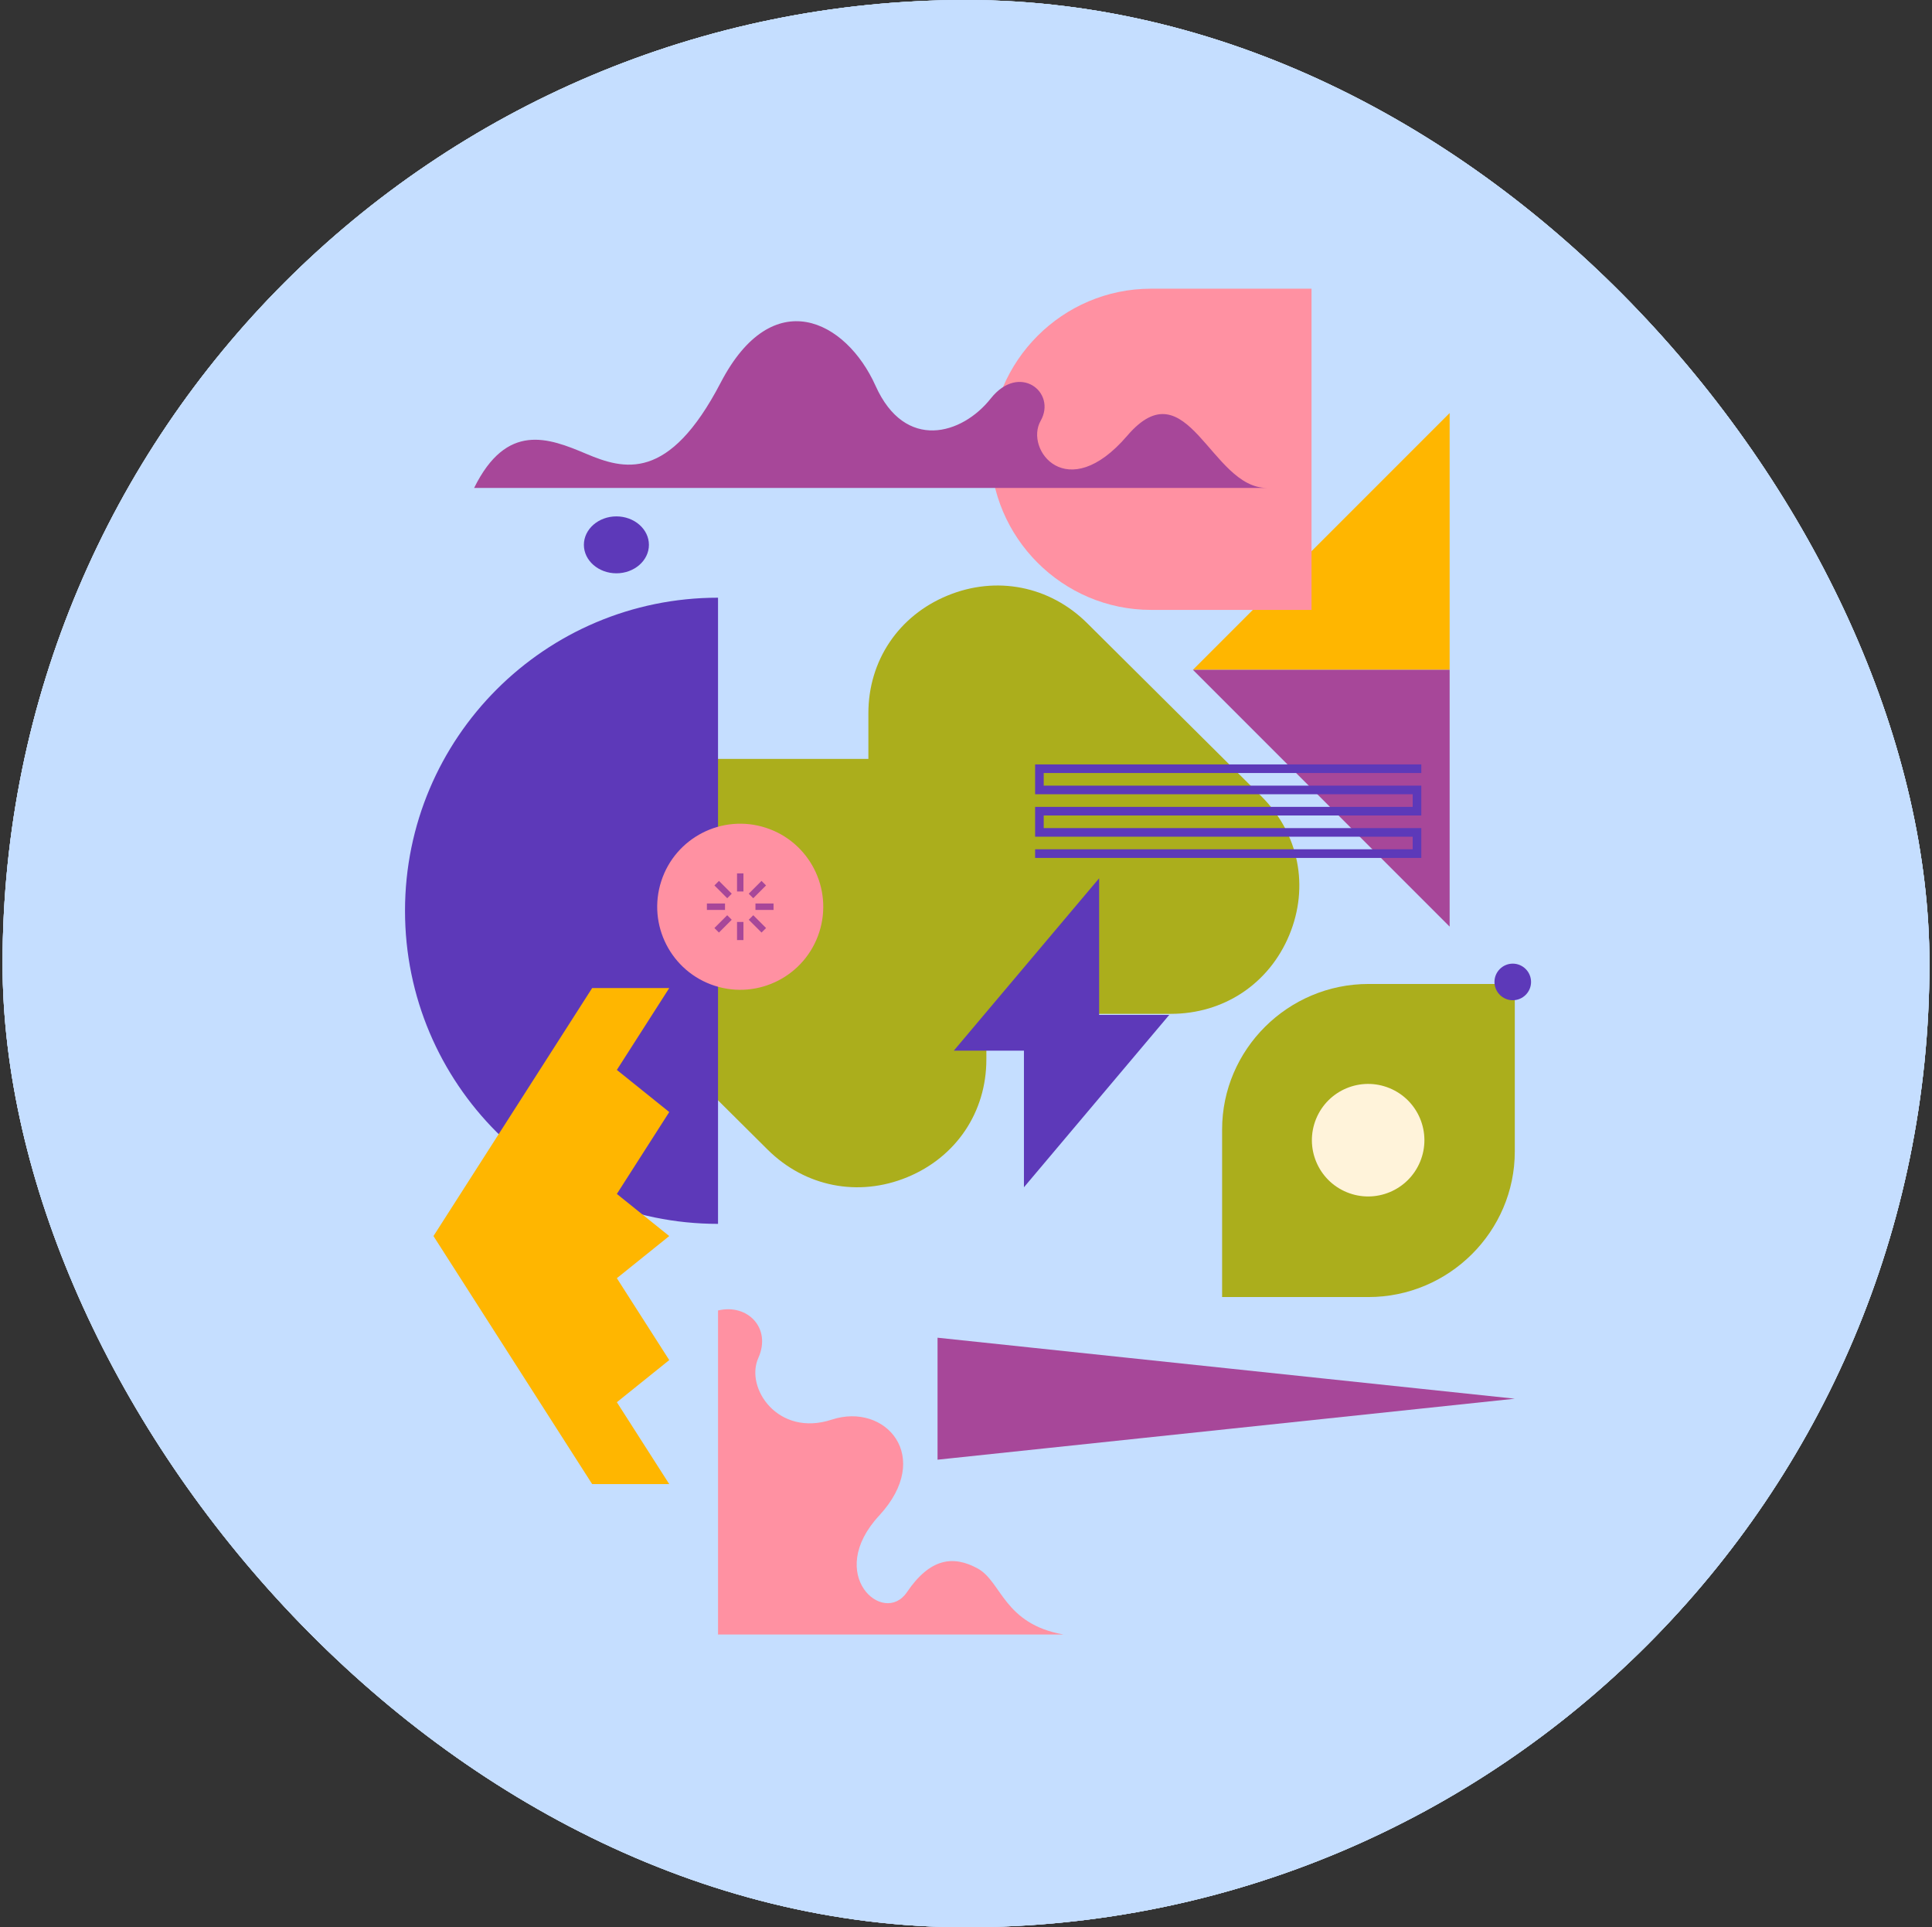 <svg width="377" height="376" viewBox="0 0 377 376" fill="none" xmlns="http://www.w3.org/2000/svg">
<rect x="0" y="0" width="377" height="376" fill="#333333" stroke="none"/>
<g clip-path="url(#clip0_415_510)">
<rect x="0.5" width="376" height="376" rx="188" fill="#DBDBDB"/>
<path d="M0.5 188C0.5 291.83 84.671 376 188.5 376C292.33 376 376.5 291.83 376.5 188C376.5 84.171 292.33 0 188.5 0C84.671 0 0.5 84.171 0.5 188Z" fill="#C5DEFF"/>
<path fill-rule="evenodd" clip-rule="evenodd" d="M204.085 116.407C206.004 109.288 205.5 103.449 200.991 100.845C196.483 98.243 191.174 100.726 185.968 105.945C184.355 107.565 182.164 108.154 179.956 107.562C177.747 106.97 176.145 105.365 175.556 103.153C173.659 96.028 170.304 91.224 165.098 91.224C159.892 91.224 156.536 96.028 154.639 103.153C154.05 105.362 152.449 106.967 150.24 107.559C148.031 108.151 145.841 107.562 144.227 105.942C139.021 100.72 133.712 98.237 129.204 100.838C124.696 103.443 124.191 109.281 126.11 116.401C126.705 118.61 126.12 120.8 124.503 122.417C122.886 124.034 120.695 124.619 118.487 124.024C111.368 122.105 105.529 122.61 102.925 127.118C100.323 131.626 102.806 136.935 108.028 142.141C109.648 143.755 110.237 145.946 109.645 148.154C109.053 150.363 107.448 151.965 105.239 152.554C98.114 154.451 93.31 157.807 93.31 163.013C93.31 168.219 98.117 171.574 105.239 173.472C107.448 174.06 109.053 175.662 109.645 177.871C110.237 180.08 109.645 182.27 108.028 183.884C102.806 189.09 100.323 194.399 102.925 198.907C105.526 203.415 111.368 203.92 118.487 202.001C120.695 201.406 122.886 201.992 124.503 203.609C126.12 205.226 126.705 207.416 126.11 209.625C124.191 216.744 124.696 222.582 129.204 225.187C133.712 227.789 139.021 225.305 144.227 220.084C145.841 218.464 148.031 217.875 150.24 218.467C152.449 219.059 154.05 220.663 154.639 222.872C156.536 229.997 159.892 234.802 165.098 234.802C170.304 234.802 173.659 229.997 175.556 222.872C176.145 220.663 177.747 219.059 179.956 218.467C182.164 217.875 184.355 218.467 185.968 220.084C191.174 225.305 196.483 227.789 200.991 225.187C205.5 222.582 206.004 216.744 204.085 209.625C203.49 207.416 204.076 205.226 205.693 203.609C207.31 201.992 209.5 201.406 211.709 202.001C218.828 203.92 224.666 203.415 227.271 198.907C229.875 194.399 227.389 189.09 222.171 183.884C220.551 182.27 219.962 180.08 220.554 177.871C221.146 175.662 222.75 174.06 224.959 173.472C232.084 171.574 236.888 168.219 236.888 163.013C236.888 157.807 232.081 154.451 224.959 152.554C222.75 151.965 221.143 150.363 220.551 148.154C219.959 145.946 220.551 143.755 222.167 142.141C227.389 136.935 229.872 131.626 227.271 127.118C224.669 122.61 218.828 122.105 211.709 124.024C209.5 124.619 207.31 124.034 205.693 122.417C204.076 120.8 203.49 118.61 204.085 116.401V116.407Z" fill="#5D39B9"/>
<path fill-rule="evenodd" clip-rule="evenodd" d="M257.513 163.013L211.108 153.297L164.703 143.578V163.013V182.447L211.108 172.732L257.513 163.013Z" fill="#FFB600"/>
<path fill-rule="evenodd" clip-rule="evenodd" d="M150.424 296.675C119.198 295.97 94.103 270.668 94.103 239.561C94.103 208.454 119.198 183.152 150.424 182.447C132.841 195.418 148.107 216.174 148.107 239.561C148.107 262.949 132.841 283.705 150.424 296.675Z" fill="#A74799"/>
<path fill-rule="evenodd" clip-rule="evenodd" d="M106.002 248.287L207.141 257.804L308.281 267.325V248.287V229.249L207.141 238.766L106.002 248.287Z" fill="#ABAE1C"/>
<path fill-rule="evenodd" clip-rule="evenodd" d="M245.614 116.608V48.388H124.247C186.838 48.388 226.742 76.043 245.614 116.608Z" fill="#5D39B9"/>
<path fill-rule="evenodd" clip-rule="evenodd" d="M244.424 199.899L234.708 245.907L224.99 291.916H244.424H263.859L254.143 245.907L244.424 199.899Z" fill="#FF91A2"/>
<path fill-rule="evenodd" clip-rule="evenodd" d="M244.424 328.405L234.708 310.162L224.99 291.916H244.424H263.859L254.143 310.162L244.424 328.405Z" fill="#A74799"/>
<path fill-rule="evenodd" clip-rule="evenodd" d="M95.293 181.654C110.407 181.654 122.66 193.907 122.66 209.021C122.66 224.135 110.407 236.388 95.293 236.388C80.179 236.388 67.926 224.135 67.926 209.021C67.926 193.907 80.179 181.654 95.293 181.654ZM95.293 190.505C85.069 190.505 76.777 198.793 76.777 209.021C76.777 219.249 85.066 227.537 95.293 227.537C105.521 227.537 113.809 219.249 113.809 209.021C113.809 198.793 105.521 190.505 95.293 190.505Z" fill="#FF91A2"/>
<path d="M119.487 92.568H101.162L114.12 79.354L113.237 78.454L100.279 91.67V72.979H99.033V91.67L86.075 78.454L85.192 79.354L98.15 92.568H79.825V93.842H98.15L85.192 107.059L86.075 107.96L99.033 94.743V113.435H100.279V94.743L113.237 107.96L114.12 107.059L101.166 93.842H119.487V92.568Z" fill="#5D39B9"/>
<path fill-rule="evenodd" clip-rule="evenodd" d="M280.062 109.468V135.773H294.002L265.106 168.962V142.657H251.167L280.062 109.468Z" fill="#A74799"/>
<path d="M165.599 283.736H164.349V279.875H165.599V283.736ZM165.599 273.392H164.349V269.535H165.599V273.392Z" fill="#5D39B9"/>
<path d="M172.075 277.259H168.218V276.009H172.075V277.259ZM161.732 277.259H157.875V276.009H161.732V277.259Z" fill="#5D39B9"/>
<path d="M160.394 282.097L159.511 281.213L162.237 278.487L163.12 279.371L160.394 282.097ZM167.708 274.784L166.824 273.9L169.553 271.171L170.437 272.055L167.708 274.784Z" fill="#5D39B9"/>
<path d="M169.553 282.097L166.823 279.371L167.707 278.487L170.436 281.213L169.553 282.097ZM162.239 274.784L159.513 272.055L160.397 271.171L163.123 273.9L162.239 274.784Z" fill="#5D39B9"/>
<path fill-rule="evenodd" clip-rule="evenodd" d="M244.821 80.118C250.5 80.118 255.133 75.485 255.133 69.806C255.133 64.126 250.5 59.494 244.821 59.494C239.141 59.494 234.508 64.126 234.508 69.806C234.508 75.485 239.141 80.118 244.821 80.118Z" fill="#FF91A2"/>
<path fill-rule="evenodd" clip-rule="evenodd" d="M100.053 87.257C103.337 87.257 106.002 89.742 106.002 92.81C106.002 95.878 103.34 98.363 100.053 98.363C96.766 98.363 94.103 95.878 94.103 92.81C94.103 89.742 96.766 87.257 100.053 87.257Z" fill="#ABAE1C"/>
<path d="M0.5 188C0.5 291.83 84.671 376 188.5 376C292.33 376 376.5 291.83 376.5 188C376.5 84.171 292.33 0 188.5 0C84.671 0 0.5 84.171 0.5 188Z" fill="#C5DEFF"/>
<path fill-rule="evenodd" clip-rule="evenodd" d="M138.291 91.224H158.004L144.608 111.909L158.004 122.557L144.608 143.242L158.004 153.89L144.608 164.538L158.004 185.224L144.608 195.868L158.004 216.557H138.291L97.717 153.89L138.291 91.224Z" fill="#FFB600"/>
<path fill-rule="evenodd" clip-rule="evenodd" d="M186.561 115.814H212.738V146.375C212.738 160.978 200.96 172.928 186.561 172.928H160.384V142.367C160.384 127.764 172.162 115.814 186.561 115.814Z" fill="#5D39B9"/>
<path fill-rule="evenodd" clip-rule="evenodd" d="M187.354 127.713L231.776 83.291H187.354V127.713Z" fill="#FFB600"/>
<path d="M169.131 190.644H93.31V194.279H169.131V190.644Z" fill="#A74799"/>
<path d="M169.131 194.276H93.31V197.91H169.131V194.276Z" fill="#5D39B9"/>
<path d="M172.635 253.879C182.016 249.993 186.471 239.237 182.585 229.856C178.699 220.474 167.944 216.019 158.562 219.905C149.181 223.791 144.726 234.547 148.611 243.928C152.497 253.31 163.253 257.765 172.635 253.879Z" fill="#FFB600"/>
<path d="M166.248 244.274H164.948V240.264H166.248V244.274ZM166.248 233.524H164.948V229.513H166.248V233.524Z" fill="#5D39B9"/>
<path d="M172.978 237.544H168.968V236.247H172.978V237.544ZM162.228 237.544H158.217V236.247H162.228V237.544Z" fill="#5D39B9"/>
<path d="M160.84 242.57L159.922 241.652L162.758 238.816L163.676 239.734L160.84 242.57ZM168.441 234.968L167.523 234.05L170.359 231.215L171.277 232.133L168.441 234.968Z" fill="#5D39B9"/>
<path d="M170.359 242.57L167.523 239.734L168.441 238.816L171.277 241.652L170.359 242.57ZM162.758 234.968L159.922 232.133L160.84 231.215L163.676 234.05L162.758 234.968Z" fill="#5D39B9"/>
<path fill-rule="evenodd" clip-rule="evenodd" d="M214.325 146.751C225.276 146.751 234.156 155.453 234.156 166.186C234.156 176.918 225.276 185.62 214.325 185.62C203.373 185.62 194.493 176.918 194.493 166.186C194.493 155.453 203.373 146.751 214.325 146.751ZM214.325 153.037C206.917 153.037 200.908 158.923 200.908 166.186C200.908 173.449 206.913 179.334 214.325 179.334C221.736 179.334 227.741 173.449 227.741 166.186C227.741 158.923 221.736 153.037 214.325 153.037Z" fill="#ABAE1C"/>
<path fill-rule="evenodd" clip-rule="evenodd" d="M189.282 222.2C185.654 218.646 185.654 212.881 189.282 209.327C195.667 203.073 204.915 211.12 210.358 215.764C204.915 220.408 195.667 228.454 189.282 222.2Z" fill="#A74799"/>
<path fill-rule="evenodd" clip-rule="evenodd" d="M217.137 222.2C213.387 218.646 213.387 212.881 217.137 209.327C223.734 203.073 233.291 211.12 238.915 215.764C233.291 220.408 223.734 228.454 217.137 222.2Z" fill="#A74799"/>
<path fill-rule="evenodd" clip-rule="evenodd" d="M196.08 265.085V230.835H245.261V265.085C245.261 278.532 234.194 289.536 220.671 289.536C207.147 289.536 196.08 278.532 196.08 265.085Z" fill="#5D39B9"/>
<path fill-rule="evenodd" clip-rule="evenodd" d="M250.814 245.907C250.814 217.387 265.361 209.665 275.418 199.65C285.474 189.635 283.08 179.623 271.586 167.224C260.092 154.825 263.447 145.766 267.278 139.088C271.109 132.41 268.954 126.929 262.49 124.304C256.026 121.683 254.35 115.246 261.771 108.805C269.192 102.368 267.247 94.519 261.501 92.134C255.756 89.75 250.817 87.107 250.817 83.291V245.904L250.814 245.907Z" fill="#5D39B9"/>
<path fill-rule="evenodd" clip-rule="evenodd" d="M133.413 284.776V254.633H216.704C186.383 254.633 152.643 264.478 133.413 284.776Z" fill="#A74799"/>
<path fill-rule="evenodd" clip-rule="evenodd" d="M235.742 83.291H284.131C284.131 79.726 280.89 77.426 276.091 76.126C274.6 75.724 273.52 74.626 273.121 73.111C272.723 71.599 273.121 70.096 274.211 68.992C277.731 65.426 279.402 61.788 277.65 58.7C275.895 55.613 271.96 55.268 267.161 56.581C265.673 56.989 264.194 56.587 263.105 55.48C262.016 54.373 261.62 52.87 262.022 51.358C263.317 46.483 262.974 42.481 259.936 40.696C256.898 38.912 253.319 40.614 249.811 44.192C248.722 45.303 247.246 45.704 245.759 45.299C244.271 44.895 243.191 43.794 242.792 42.281C241.513 37.4 239.25 34.11 235.742 34.11C232.234 34.11 229.972 37.403 228.692 42.281C228.297 43.794 227.217 44.895 225.726 45.299C224.238 45.704 222.76 45.299 221.673 44.192C218.166 40.614 214.586 38.912 211.548 40.696C208.51 42.481 208.171 46.479 209.463 51.358C209.864 52.87 209.469 54.373 208.38 55.48C207.29 56.587 205.812 56.989 204.324 56.581C199.524 55.265 195.59 55.613 193.835 58.7C192.079 61.788 193.754 65.426 197.274 68.992C198.366 70.099 198.762 71.599 198.363 73.111C197.965 74.623 196.882 75.721 195.394 76.126C190.591 77.426 187.354 79.726 187.354 83.291H235.742Z" fill="#ABAE1C"/>
<path d="M178.628 42.835H172.282V141.992H178.628V42.835Z" fill="#FF91A2"/>
<path fill-rule="evenodd" clip-rule="evenodd" d="M133.413 313.333V284.776H216.704C186.383 284.776 152.643 294.104 133.413 313.333Z" fill="#A74799"/>
<path fill-rule="evenodd" clip-rule="evenodd" d="M133.413 341.89V313.333H216.704C186.383 313.333 152.643 322.66 133.413 341.89Z" fill="#A74799"/>
<path d="M0.5 188C0.5 291.83 84.671 376 188.5 376C292.33 376 376.5 291.83 376.5 188C376.5 84.171 292.33 0 188.5 0C84.671 0 0.5 84.171 0.5 188Z" fill="#C5DEFF"/>
<path fill-rule="evenodd" clip-rule="evenodd" d="M192.474 197.802V206.705C192.474 216.971 186.58 225.737 177.037 229.666C167.492 233.595 157.089 231.538 149.784 224.278L115.779 190.485C108.473 183.225 106.403 172.885 110.357 163.399C114.311 153.916 123.132 148.058 133.462 148.058H169.451V139.151C169.451 128.886 175.345 120.12 184.891 116.191C194.433 112.262 204.839 114.319 212.145 121.576L246.15 155.368C253.455 162.628 255.525 172.966 251.571 182.452C247.618 191.938 238.797 197.795 228.467 197.795H192.477L192.474 197.802Z" fill="#ABAE1C"/>
<path fill-rule="evenodd" clip-rule="evenodd" d="M214.481 171.342V198H228.162L199.805 231.629V204.974H186.12L214.481 171.342Z" fill="#5D39B9"/>
<path fill-rule="evenodd" clip-rule="evenodd" d="M282.875 80.581L232.779 130.676H282.875V80.581Z" fill="#FFB600"/>
<path fill-rule="evenodd" clip-rule="evenodd" d="M282.875 180.775L232.779 130.676H282.875V180.775Z" fill="#A74799"/>
<path fill-rule="evenodd" clip-rule="evenodd" d="M267.032 191.966H295.589V224.65C295.589 240.267 282.737 253.046 267.032 253.046H238.475V220.363C238.475 204.746 251.327 191.966 267.032 191.966Z" fill="#ABAE1C"/>
<path fill-rule="evenodd" clip-rule="evenodd" d="M224.591 56.321H255.926V118.987H224.591C207.359 118.987 193.26 104.888 193.26 87.656C193.26 70.423 207.359 56.321 224.591 56.321Z" fill="#FF91A2"/>
<path fill-rule="evenodd" clip-rule="evenodd" d="M92.517 95.19C98.88 82.317 107.032 85.423 114.389 88.533C121.745 91.639 130.492 94.126 140.632 74.651C150.773 55.177 165.087 62.427 170.853 75.271C176.618 88.115 187.752 84.8 193.32 77.758C198.888 70.713 206.244 76.515 203.062 82.108C199.881 87.701 208.233 98.681 219.961 85.009C231.692 71.336 236.265 95.19 247.2 95.19H92.517Z" fill="#A74799"/>
<path d="M277.123 226.62C279.43 221.014 276.756 214.6 271.15 212.293C265.545 209.986 259.13 212.66 256.823 218.265C254.516 223.871 257.19 230.286 262.796 232.593C268.401 234.9 274.816 232.226 277.123 226.62Z" fill="#FFF3DA"/>
<path d="M277.344 167.376H201.985V165.694H275.664V163.232H201.985V157.414H275.664V154.952H201.985V149.131H277.344V150.809H203.665V153.271H277.344V159.092H203.665V161.554H277.344V167.376Z" fill="#5D39B9"/>
<path fill-rule="evenodd" clip-rule="evenodd" d="M295.589 272.876L239.269 266.927L182.947 260.979V272.876V284.776L239.269 278.828L295.589 272.876Z" fill="#A74799"/>
<path fill-rule="evenodd" clip-rule="evenodd" d="M120.281 111.848C123.775 111.848 126.627 109.353 126.627 106.295C126.627 103.238 123.775 100.743 120.281 100.743C116.786 100.743 113.935 103.238 113.935 106.295C113.935 109.353 116.786 111.848 120.281 111.848Z" fill="#5D39B9"/>
<path fill-rule="evenodd" clip-rule="evenodd" d="M295.192 195.139C297.16 195.139 298.762 193.534 298.762 191.57C298.762 189.605 297.156 188 295.192 188C293.228 188 291.622 189.605 291.622 191.57C291.622 193.534 293.228 195.139 295.192 195.139Z" fill="#5D39B9"/>
<path fill-rule="evenodd" clip-rule="evenodd" d="M79.032 177.689C79.032 143.956 106.376 116.608 140.112 116.608V238.768C106.379 238.768 79.032 211.423 79.032 177.689Z" fill="#5D39B9"/>
<path d="M159.862 181.875C162.609 173.361 157.933 164.232 149.419 161.485C140.904 158.738 131.775 163.414 129.028 171.928C126.281 180.443 130.957 189.572 139.472 192.319C147.986 195.065 157.115 190.39 159.862 181.875Z" fill="#FF91A2"/>
<path d="M145.071 183.398H143.821V179.864H145.071V183.398ZM145.071 173.926H143.821V170.391H145.071V173.926Z" fill="#A74799"/>
<path d="M150.946 177.52H147.415V176.27H150.946V177.52ZM141.474 177.52H137.94V176.27H141.474V177.52Z" fill="#A74799"/>
<path d="M140.29 181.935L139.407 181.051L141.904 178.554L142.787 179.438L140.29 181.935ZM146.986 175.239L146.103 174.355L148.6 171.858L149.483 172.742L146.986 175.239Z" fill="#A74799"/>
<path d="M148.603 181.935L146.105 179.438L146.989 178.554L149.486 181.051L148.603 181.935ZM141.907 175.239L139.409 172.742L140.293 171.858L142.79 174.355L141.907 175.239Z" fill="#A74799"/>
<path fill-rule="evenodd" clip-rule="evenodd" d="M115.551 192.76H130.593L120.37 208.734L130.593 216.953L120.37 232.928L130.593 241.146L120.37 249.368L130.593 265.343L120.37 273.561L130.593 289.536H115.551L84.584 241.146L115.551 192.76Z" fill="#FFB600"/>
<path fill-rule="evenodd" clip-rule="evenodd" d="M207.535 318.883C195.832 316.814 195.481 308.567 190.767 305.992C186.049 303.416 181.509 303.932 176.969 310.631C172.428 317.329 160.899 307.194 171.553 295.686C182.207 284.177 172.776 273.526 162.295 276.962C151.815 280.399 145.35 270.779 147.973 264.938C150.592 259.097 145.878 254.287 140.112 255.663V318.886H207.538L207.535 318.883Z" fill="#FF91A2"/>
</g>
<defs>
<clipPath id="clip0_415_510">
<rect x="0.5" width="376" height="376" rx="188" fill="white"/>
</clipPath>
</defs>
</svg>
